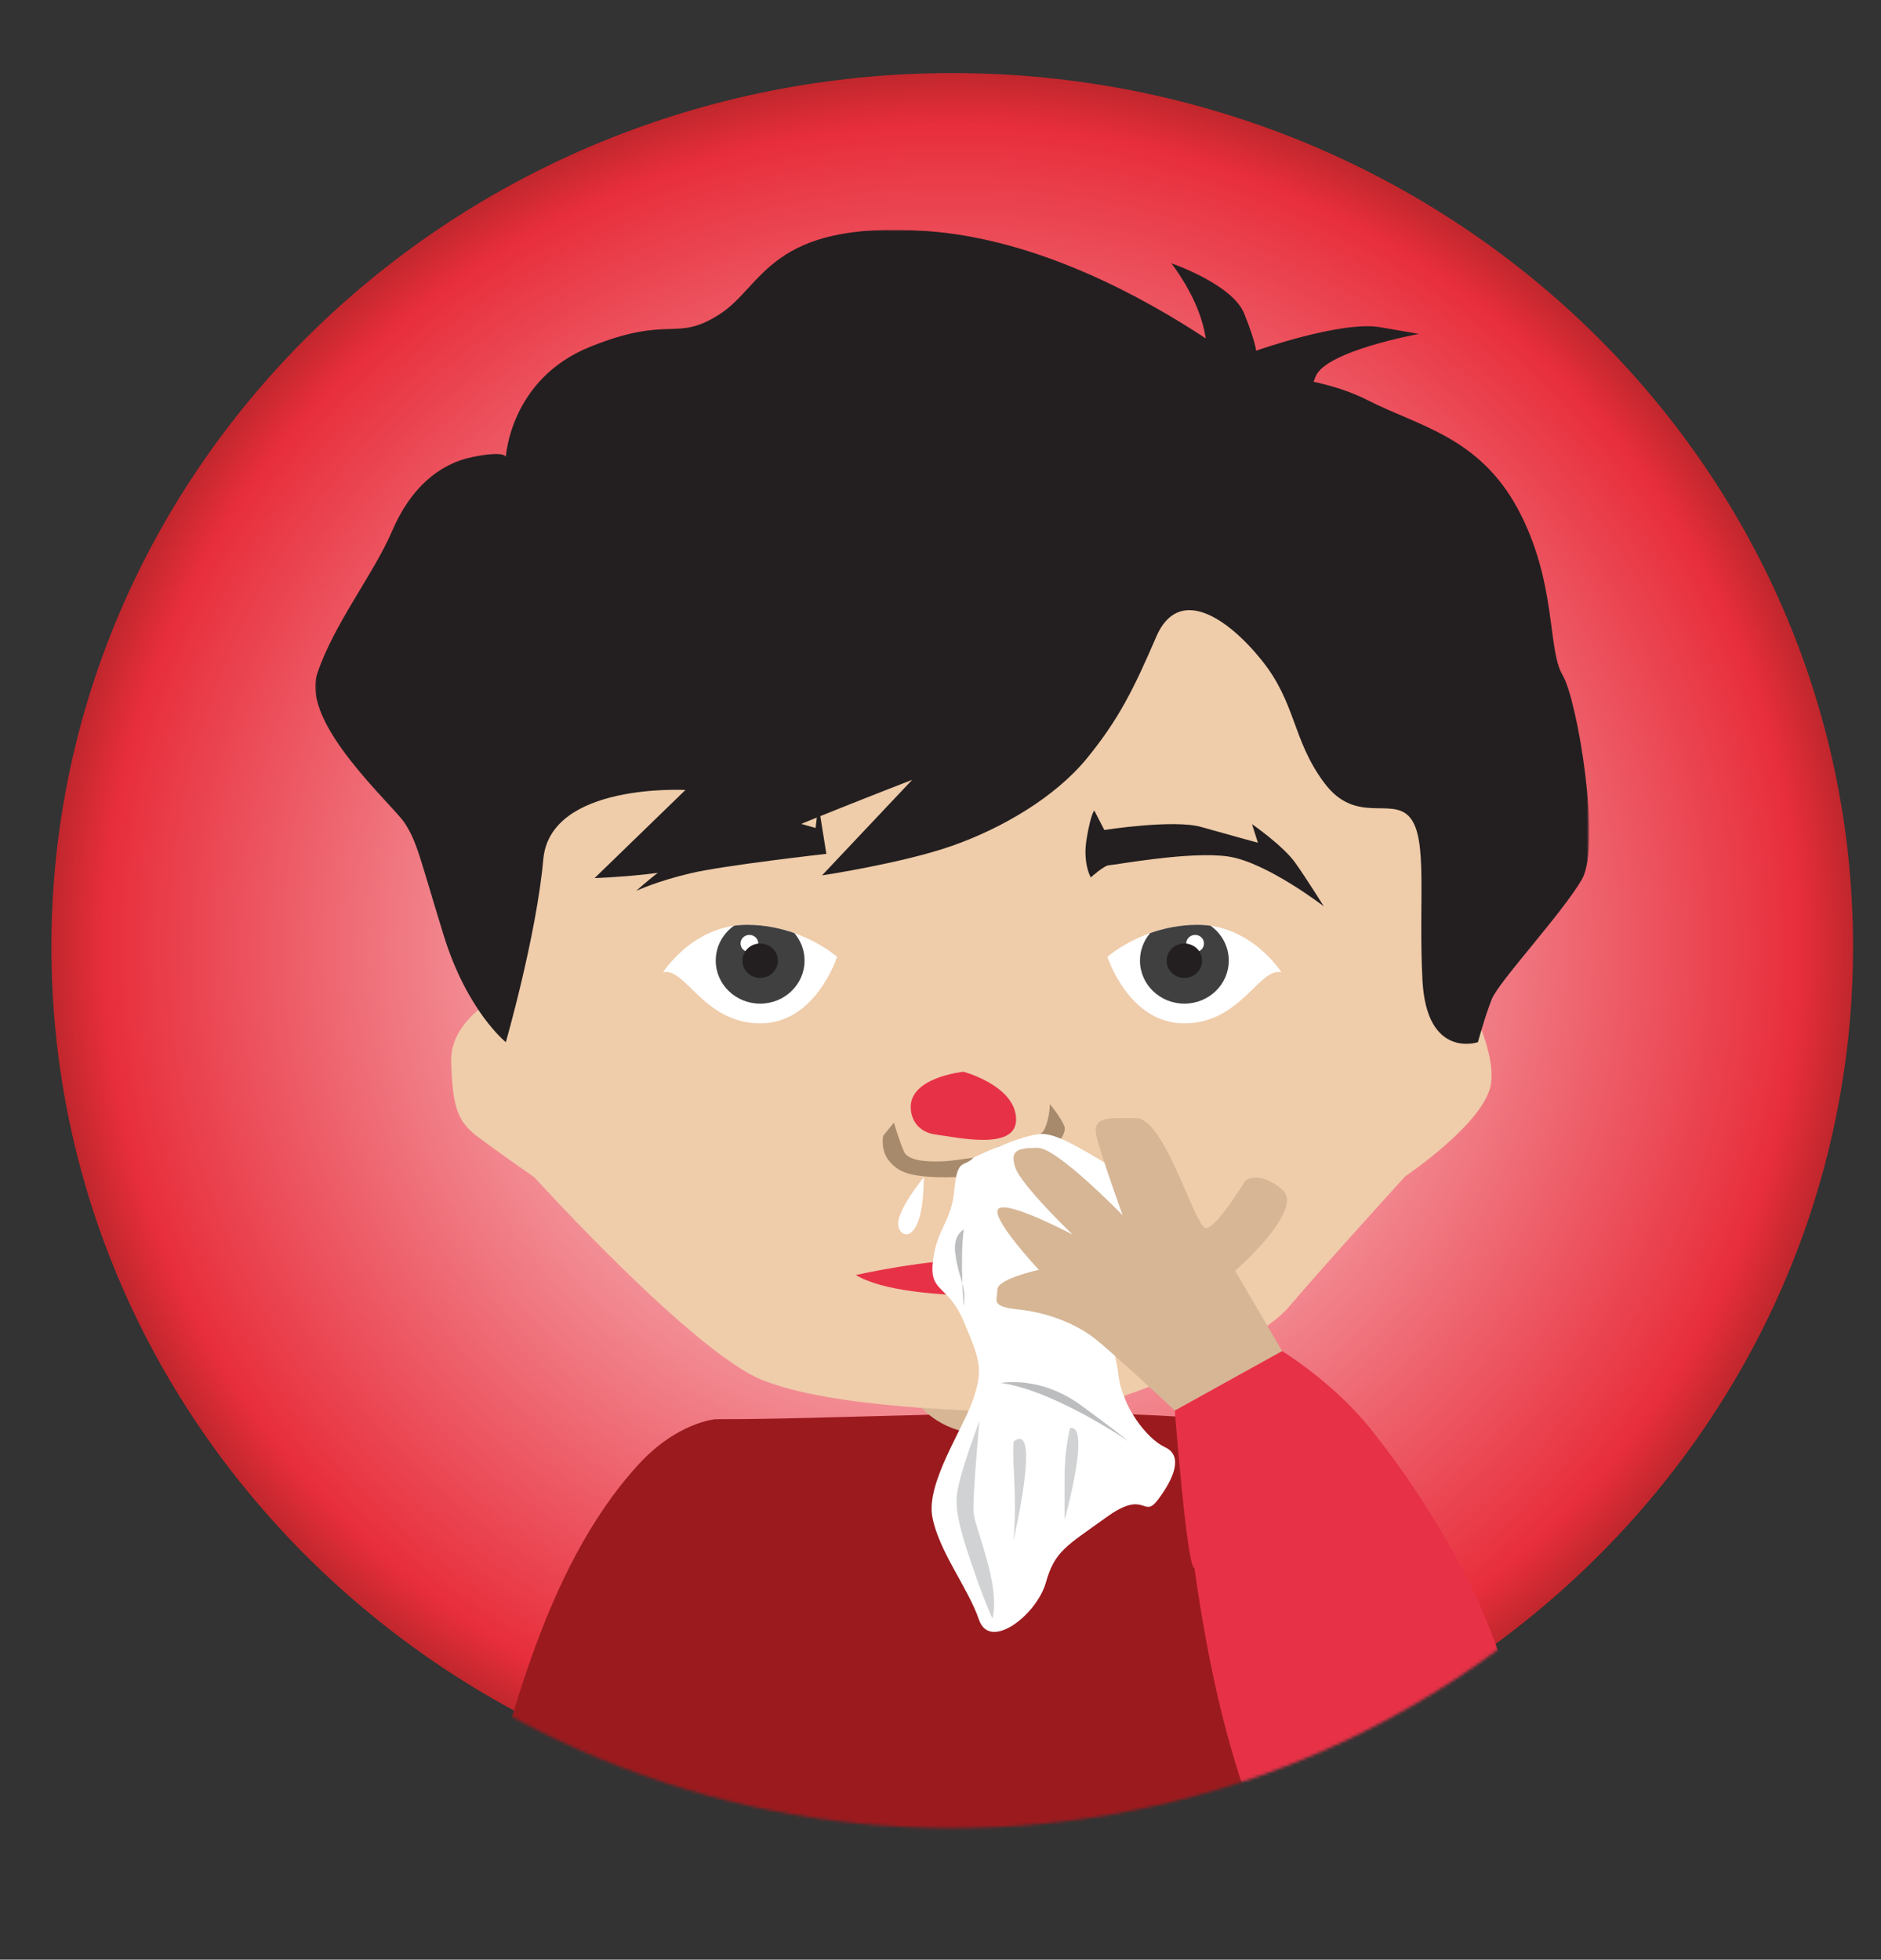 <?xml version="1.0" encoding="utf-8"?>
<!-- Generator: Adobe Illustrator 13.0.0, SVG Export Plug-In . SVG Version: 6.00 Build 14948)  -->
<!DOCTYPE svg PUBLIC "-//W3C//DTD SVG 1.1//EN" "http://www.w3.org/Graphics/SVG/1.1/DTD/svg11.dtd">
<svg version="1.1" xmlns="http://www.w3.org/2000/svg" xmlns:xlink="http://www.w3.org/1999/xlink" x="0px" y="0px" width="622px"
	 height="648px" viewBox="0 0 622 648" enable-background="new 0 0 622 648" xml:space="preserve">
<rect x="0" y="0" width="622" height="648" fill="#333333" stroke="none"/>
<g id="Layer_3">
</g>
<g id="Layer_2">
	<g>
		<g id="Layer_3_6_">
			
				<radialGradient id="SVGID_1_" cx="-531.105" cy="481.847" r="86" gradientTransform="matrix(3.464 0 0 -3.36 2154.468 1932.104)" gradientUnits="userSpaceOnUse">
				<stop  offset="0.022" style="stop-color:#FFFFFF"/>
				<stop  offset="0.94" style="stop-color:#E82E3C"/>
				<stop  offset="1" style="stop-color:#C1272D"/>
			</radialGradient>
			<path fill="url(#SVGID_1_)" d="M314.878,24.166c164.515,0,297.878,129.362,297.878,288.956
				c0,159.58-133.363,288.956-297.878,288.956C150.364,602.077,17,472.701,17,313.122C17,153.528,150.364,24.166,314.878,24.166z"/>
		</g>
		<defs>
			<filter id="Adobe_OpacityMaskFilter" filterUnits="userSpaceOnUse" x="104.235" y="76.003" width="421.288" height="543.919">
				<feColorMatrix  type="matrix" values="1 0 0 0 0  0 1 0 0 0  0 0 1 0 0  0 0 0 1 0"/>
			</filter>
		</defs>
		<mask maskUnits="userSpaceOnUse" x="104.235" y="76.003" width="421.288" height="543.919" id="SVGID_2_">
			<g filter="url(#Adobe_OpacityMaskFilter)">
				<path fill-rule="evenodd" clip-rule="evenodd" fill="#FFFFFF" d="M612.764,315.558c0,159.58-133.365,288.956-297.879,288.956
					S17.007,475.138,17.007,315.558c0-159.593,133.364-288.956,297.878-288.956S612.764,155.965,612.764,315.558z"/>
			</g>
		</mask>
		<g mask="url(#SVGID_2_)">
			<g>
				<path fill-rule="evenodd" clip-rule="evenodd" fill="#9B1A1E" d="M155.219,619.922h339.32c0,0-18.803-83.139-37.604-110.96
					c-18.796-27.821-29.341-35.376-33.473-36.274c-45.532-9.841-136.072-3.226-186.853-3.389c0,0-12.607,0.939-25.453,14.945
					C178.89,519.471,167.076,575.345,155.219,619.922"/>
				<path fill-rule="evenodd" clip-rule="evenodd" fill="#D6B695" d="M302.951,418.991l-6.883,16.456
					c0,0-4.581,38.479,32.104,39.146c36.687,0.666,41.962-8.018,44.256-13.57c9.001-21.847,5.599-24.011-4.792-42.032H302.951z"/>
				<path fill-rule="evenodd" clip-rule="evenodd" fill="#EFCCAA" d="M163.631,311.039l2.75,17.572c0,0-17.652,8.004-17.188,22.459
					c0.449,14.455,1.824,19.56,8.587,24.678c6.763,5.117,18.921,13.57,18.921,13.57s52.275,57.617,75.203,66.954
					s71.534,10.671,93.999,10.671s70.15-22.676,80.24-34.695c10.088-12.005,38.523-43.256,38.523-43.256
					s27.053-18.213,28.428-31.021c1.375-12.808-9.17-26.705-4.581-27.59c4.581-0.885-11.471-75.162-11.471-75.162l-47.673-78.293
					H278.964l-75.203,33.647c0,0-35.296,33.96-38.51,43.312c-3.206,9.337-7.794,26.692-7.794,35.58S163.631,311.039,163.631,311.039
					"/>
				<path fill-rule="evenodd" clip-rule="evenodd" fill="#231F20" d="M365.168,274.452c0,0,22.92-3.566,31.978-1.007
					c9.064,2.559,18.81,5.227,18.81,5.227l-1.951-6.152c0,0,10.314,7.146,14.334,12.822c4.014,5.676,9.395,14.347,9.395,14.347
					s-18.915-14.564-31.522-16.456c-12.607-1.892-37.829,2.872-39.442,2.872c-1.6,0-6.076,4.029-6.076,4.029
					s-2.743-4.56-1.368-12.795c1.368-8.235,2.519-9.337,2.519-9.337L365.168,274.452z"/>
				<path fill-rule="evenodd" clip-rule="evenodd" fill="#231F20" d="M273.253,282.347c0,0-33.816,3.784-45.056,6.452
					c-11.232,2.668-17.771,5.785-17.771,5.785s14.102-13.353,28.084-18.021c13.997-4.668,18.01-6.111,19.497-5.894
					s11.688,3.117,11.688,3.117l0.919-7.895L273.253,282.347z"/>
				<path fill-rule="evenodd" clip-rule="evenodd" fill="#A68A6B" d="M292.048,375.57c0,0-1.031,4.777,2.063,8.453
					c3.094,3.675,6.875,4.9,15.589,5.227c8.706,0.326,18.108-0.885,19.827-2.449c1.726-1.553,10.088-4.37,13.421-4.37
					c3.318,0,10.426-6.86,8.938-10.194c-1.494-3.335-4.701-7.119-4.701-7.119s-0.119,5.022-1.95,8.562s-13.87,4.233-15.589,5.676
					s-4.014,2.886-4.014,2.886s-10.425,1.66-13.75,1.783c-3.333,0.109-11.359,0.354-12.958-3.227
					c-1.606-3.579-3.325-9.568-3.325-9.568L292.048,375.57z"/>
				<path fill-rule="evenodd" clip-rule="evenodd" fill="#231F20" d="M167.265,344.619c0,0-12.846-10.236-20.634-35.581
					c-7.801-25.358-8.707-30.694-12.839-36.928s-34.392-32.913-28.891-49.369s18.676-32.926,24.759-47.149
					c6.09-14.238,15.596-22.241,26.597-24.474c11.008-2.219,11.008,0,11.008,0s1.368-25.807,27.965-36.479
					c26.597-10.671,27.972-1.32,42.649-10.671c14.67-9.338,16.508-31.143,68.327-27.577c37.998,2.6,73.786,23.167,92.51,35.512
					c-1.038-6.765-4.16-15.095-11.338-24.827c0,0,20.178,6.888,24.079,16.674c3.894,9.786,3.894,12.223,3.894,12.223
					s28.203-9.991,41.043-7.772c12.839,2.219,12.839,2.219,12.839,2.219s-30.716,5.553-34.16,14.02l-0.716,1.783
					c5.823,1.293,12.096,3.13,18.122,6.22c16.515,8.439,36.686,12.005,49.524,36.016c12.84,24.024,9.633,46.265,14.678,54.718
					c5.044,8.453,12.838,56.487,6.412,67.608c-6.412,11.121-27.495,33.811-29.789,39.595c-2.295,5.785-4.588,14.238-4.588,14.238
					s-16.965,5.784-18.34-20.458c-1.375-26.256,1.831-46.714-4.133-53.833c-5.956-7.119-17.876,2.682-28.421-11.556
					c-10.552-14.237-9.169-26.243-20.641-40.48c-11.464-14.238-27.509-24.773-34.848-7.718s-12.376,27.291-22.921,40.194
					c-10.551,12.89-28.077,23.125-44.536,28.911c-16.459,5.785-43.049,9.787-43.049,9.787l29.803-31.592
					c0,0-47.231,18.239-60.526,24.909c-13.295,6.683-44.473,7.568-44.473,7.568l30.028-29.128c0,0-44.705-2.45-46.999,22.908
					C177.368,309.474,167.265,344.619,167.265,344.619"/>
				<path fill-rule="evenodd" clip-rule="evenodd" fill="#E73147" d="M283.005,421.618c0,0,23.461-5.322,41.87-5.322
					c18.402,0,27.215,0,27.215,0l2.21,11.257C354.3,427.553,300.222,432.031,283.005,421.618"/>
				<path fill-rule="evenodd" clip-rule="evenodd" fill="#FFFFFF" d="M321.922,382.771c-3.213,3.471-5.354-0.15-6.356,10.712
					c-1.017,10.862-5.612,12.305-7.044,23.248c-1.431,10.931,4.89,7.731,10.188,20.321c5.297,12.578,6.426,15.504,3.213,25.331
					s-15.779,27.876-13.611,39.282s11.787,23.344,15.407,33.92s19.175-1.729,22.114-12.25c2.953-10.521,6.918-12.155,20.1-21.67
					c13.176-9.5,11.955,0.98,17.084-5.893c5.121-6.861,8.35-14.401,2.217-17.219c-6.125-2.818-14.277-13.68-15.42-23.983
					c-1.151-10.29-5.754-15.871,0-24.079c5.738-8.207,7.205-14.877,5.178-21.832c-2.021-6.969,7.913-14.17-2.877-20.213
					c-10.791-6.057-21.244-13.476-27.551-13.476C338.248,374.972,321.922,382.771,321.922,382.771"/>
				<path fill-rule="evenodd" clip-rule="evenodd" fill="#D6B695" d="M423.975,446.785l-15.555-26.569
					c0,0,23.32-20.321,15.555-26.868c-7.773-6.561-12.173-2.954-12.173-2.954s-9.12,15.081-12.847,15.735
					c-3.718,0.652-13.525-36.397-23.32-36.397c-9.801,0-14.866-0.653-12.839,6.888c2.028,7.541,8.44,25.249,8.44,25.249
					s-21.616-22.296-28.043-22.296c-6.426,0-9.464,0.653-7.437,6.561c2.028,5.895,18.922,22.119,18.922,22.119
					s-20.612-10.971-24.323-8.685c-3.727,2.301,13.176,20.335,13.176,20.335s-13.717,2.94-13.717,6.548
					c0,3.606-2.512,5.581,6.953,6.561c9.465,0.993,18.592,4.587,24.674,9.174c6.084,4.601,27.039,24.27,27.039,24.27
					L423.975,446.785z"/>
				<path fill-rule="evenodd" clip-rule="evenodd" fill="#BBBDBF" d="M330.924,457.307c5.605-0.789,15.932-0.326,26.406,7.296
					c10.475,7.608,15.786,11.964,15.786,11.964S348.512,459.689,330.924,457.307"/>
				<path fill-rule="evenodd" clip-rule="evenodd" fill="#BBBDBF" d="M318.709,406.551c0,0-3.571,1.674-2.849,7.73
					s2.47,9.42,2.849,12.195c0.379,2.764,0,5.555,0,5.555S317.319,416.786,318.709,406.551"/>
				<path fill-rule="evenodd" clip-rule="evenodd" fill="#D0D2D3" d="M328.18,535.287c0,0-3.045-6.82-6.258-16.279
					c-3.213-9.461-6.216-18.104-5.5-24.787c0.723-6.67,7.465-24.351,7.465-24.351s-2.287,24.637-1.965,30.067
					C322.252,505.355,330.924,523.73,328.18,535.287"/>
				<path fill-rule="evenodd" clip-rule="evenodd" fill="#D0D2D3" d="M335.364,476.566c0,0-0.708-1.266,0,12.373
					c0.723,13.639-0.315,20.744-0.315,20.744S344.408,469.87,335.364,476.566"/>
				<path fill-rule="evenodd" clip-rule="evenodd" fill="#D0D2D3" d="M353.879,472.211c0,0-1.859,6.426-1.859,16.729
					c0,10.305,0,13.639,0,13.639S360.908,470.877,353.879,472.211"/>
				<path fill-rule="evenodd" clip-rule="evenodd" fill="#FFFFFF" d="M219.266,321.52c0,0,9.864-15.708,27.748-15.708
					c17.884,0,29.796,10.59,29.796,10.59s-7.1,22.227-25.671,22.01C232.562,338.193,226.605,319.737,219.266,321.52"/>
				<path fill-rule="evenodd" clip-rule="evenodd" fill="#404041" d="M242.713,306.125c1.368-0.204,2.806-0.313,4.3-0.313
					c5.95,0,11.261,1.184,15.674,2.75c2.098,2.463,3.36,5.622,3.36,9.079c0,7.868-6.574,14.238-14.684,14.238
					s-14.684-6.37-14.684-14.238C236.68,312.904,239.051,308.712,242.713,306.125"/>
				<path fill-rule="evenodd" clip-rule="evenodd" fill="#FFFFFF" d="M247.807,309.147c1.621,0,2.939,1.266,2.939,2.845
					c0,1.565-1.319,2.845-2.939,2.845c-1.614,0-2.926-1.279-2.926-2.845C244.881,310.413,246.193,309.147,247.807,309.147"/>
				<path fill-rule="evenodd" clip-rule="evenodd" fill="#231F20" d="M251.364,311.992c3.234,0,5.865,2.545,5.865,5.689
					c0,3.144-2.631,5.689-5.865,5.689s-5.858-2.545-5.858-5.689C245.505,314.537,248.129,311.992,251.364,311.992"/>
				<path fill-rule="evenodd" clip-rule="evenodd" fill="#FFFFFF" d="M423.742,321.52c0,0-9.863-15.708-27.747-15.708
					c-17.876,0-29.804,10.59-29.804,10.59s7.107,22.227,25.678,22.01C410.44,338.193,416.404,319.737,423.742,321.52"/>
				<path fill-rule="evenodd" clip-rule="evenodd" fill="#404041" d="M400.296,306.125c-1.376-0.204-2.813-0.313-4.301-0.313
					c-5.964,0-11.261,1.184-15.673,2.75c-2.098,2.463-3.361,5.622-3.361,9.079c0,7.868,6.574,14.238,14.684,14.238
					c8.111,0,14.678-6.37,14.678-14.238C406.322,312.904,403.958,308.712,400.296,306.125"/>
				<path fill-rule="evenodd" clip-rule="evenodd" fill="#FFFFFF" d="M395.195,309.147c-1.613,0-2.933,1.266-2.933,2.845
					c0,1.565,1.319,2.845,2.933,2.845c1.621,0,2.933-1.279,2.933-2.845C398.128,310.413,396.816,309.147,395.195,309.147"/>
				<path fill-rule="evenodd" clip-rule="evenodd" fill="#231F20" d="M391.645,311.992c-3.24,0-5.865,2.545-5.865,5.689
					c0,3.144,2.625,5.689,5.865,5.689c3.234,0,5.865-2.545,5.865-5.689C397.51,314.537,394.879,311.992,391.645,311.992"/>
				<path fill-rule="evenodd" clip-rule="evenodd" fill="#E73147" d="M394.964,518.531c-2.477,0-6.483-52.077-6.483-52.077
					l35.494-19.669c0,0,16.732,10.182,28.982,25.385c12.249,15.205,31.107,42.496,41.582,71.42c10.461,28.938,0,76.332,0,76.332
					c-24.078,0-48.149,0-72.221,0C408.995,589.841,401.019,561.243,394.964,518.531"/>
				<path fill-rule="evenodd" clip-rule="evenodd" fill="#FFFFFF" d="M305.463,389.305c0,0-9.282,11.324-8.419,16.062
					C297.907,410.103,305.463,411.123,305.463,389.305"/>
				<path fill-rule="evenodd" clip-rule="evenodd" fill="#E73147" d="M301.225,367.227c0,0,0.358,6.888,8.188,7.936
					c7.823,1.063,27.144,5.432,26.576-5.444c-0.575-10.862-17.378-15.313-17.378-15.313S299.815,356.256,301.225,367.227"/>
			</g>
		</g>
	</g>
</g>
</svg>
